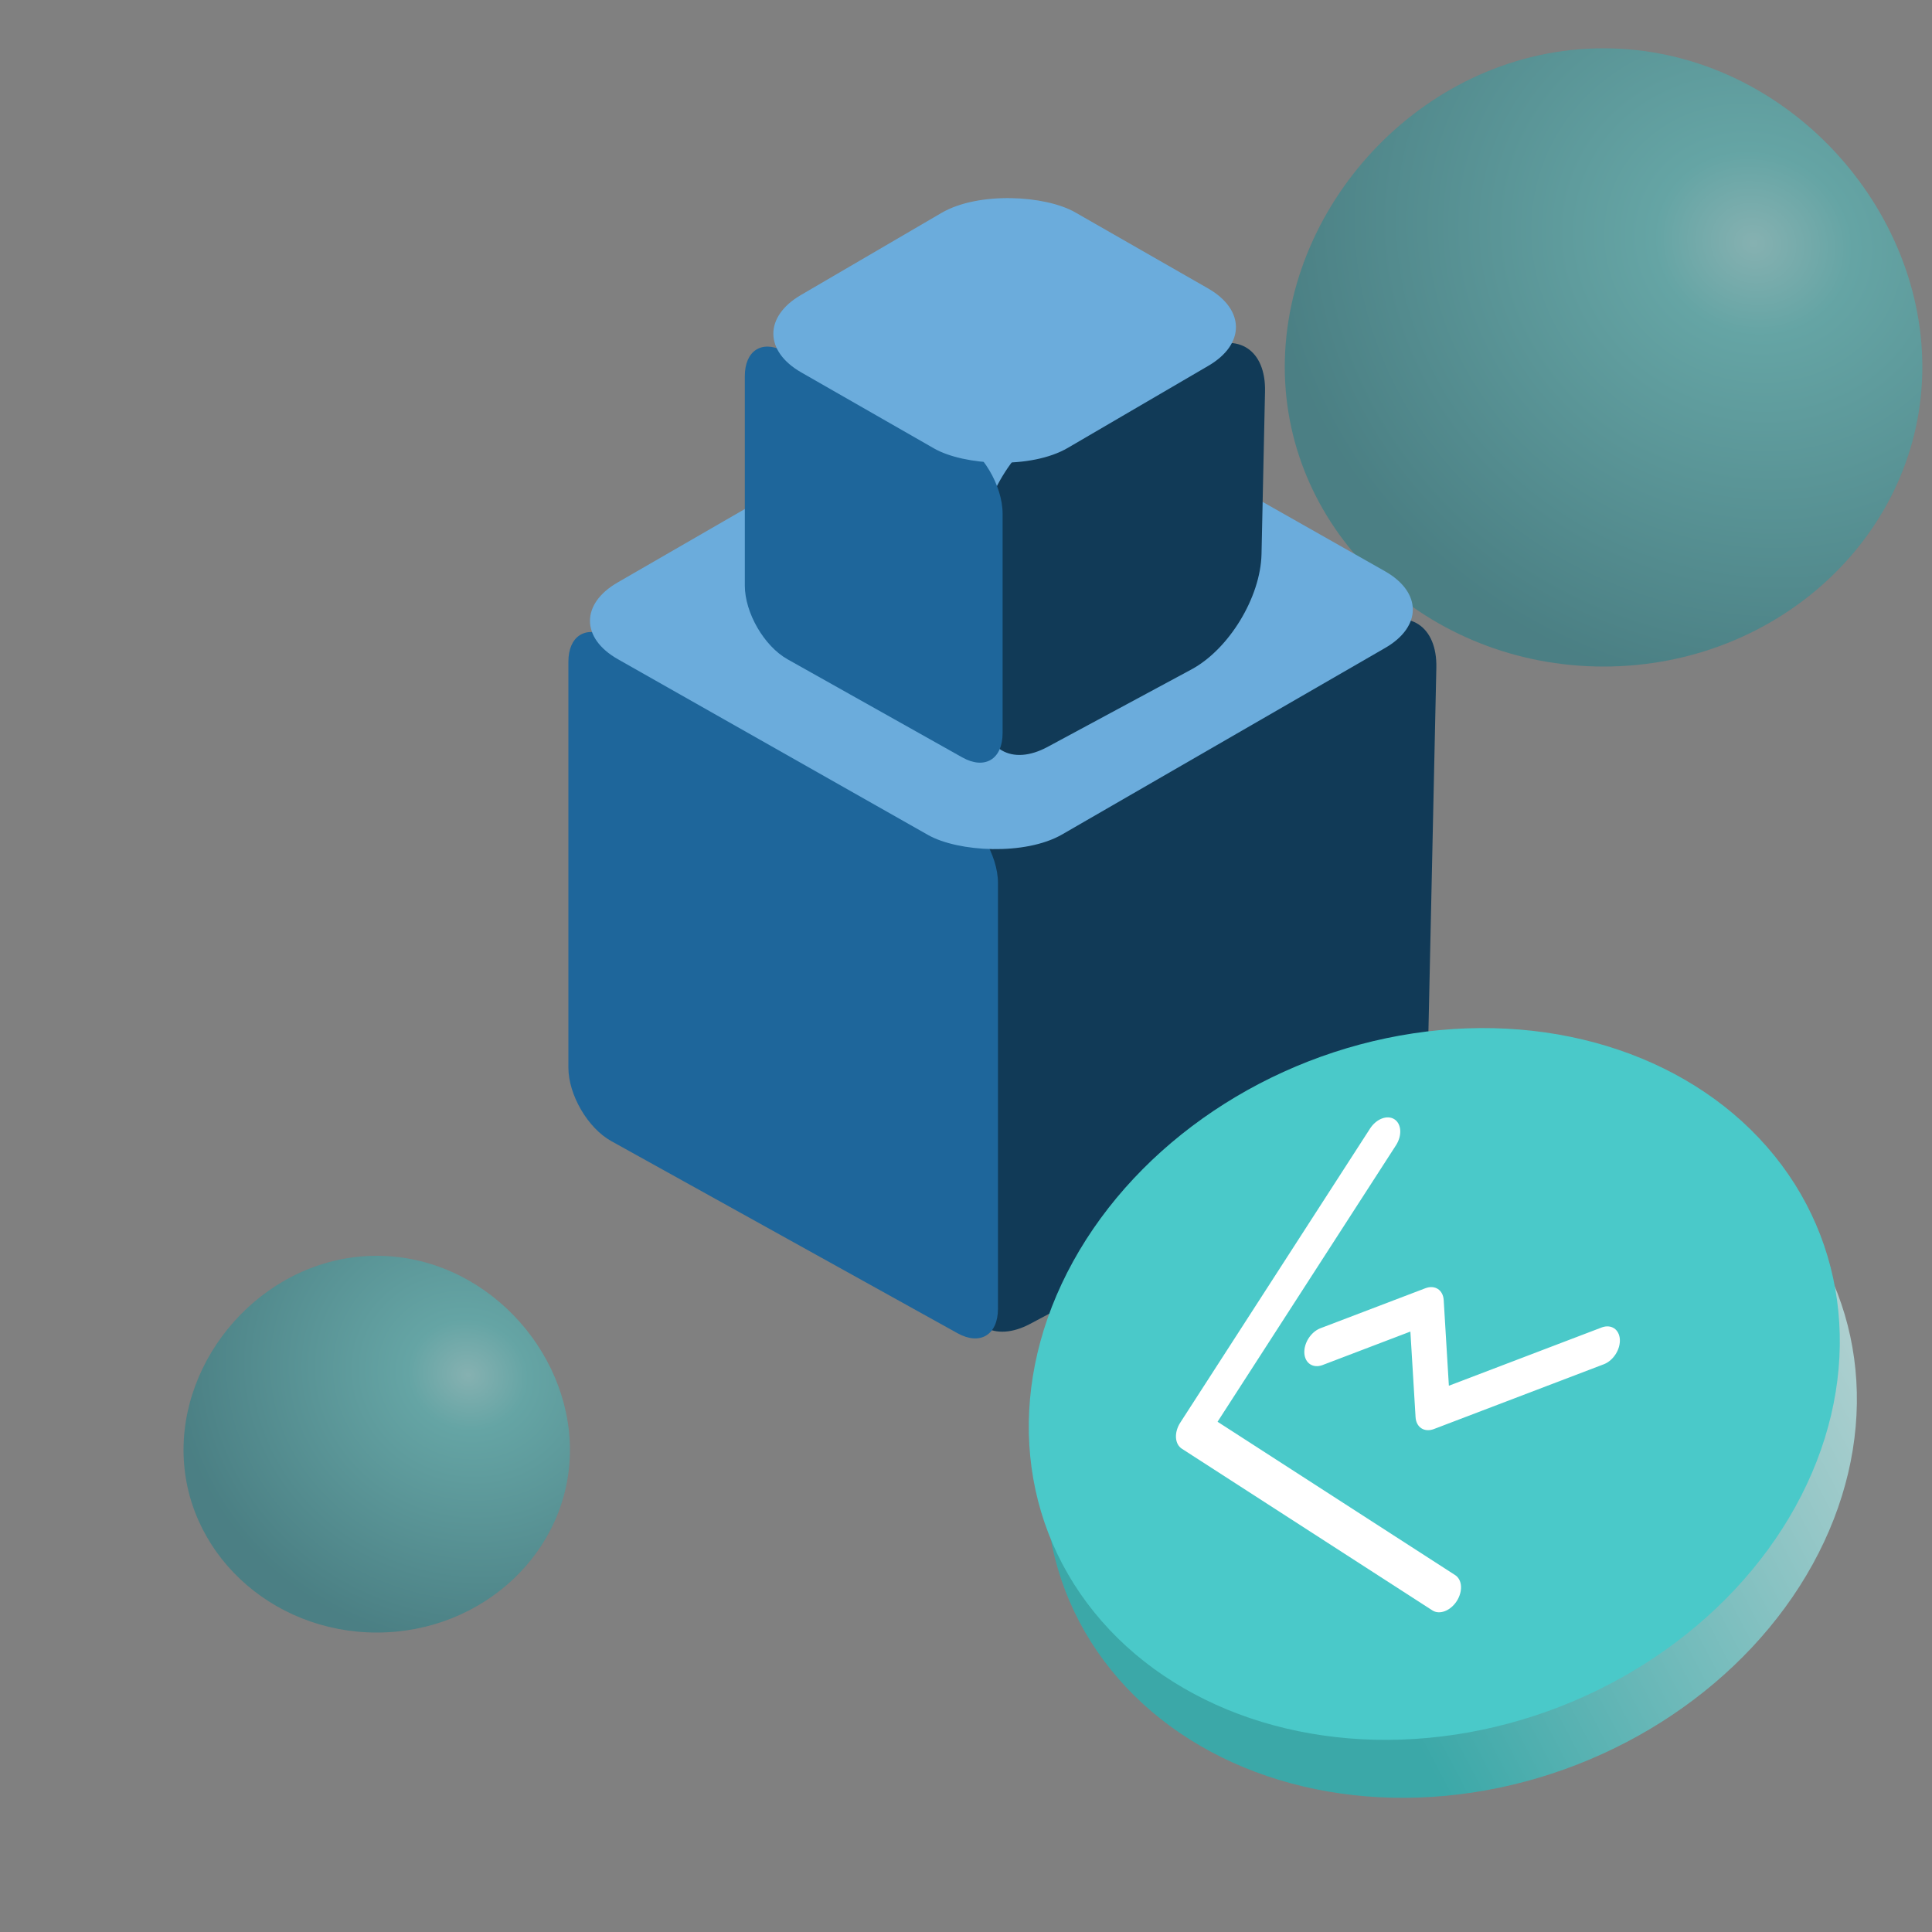 <svg width="200" height="200" viewBox="0 0 200 200" fill="none" xmlns="http://www.w3.org/2000/svg">
    <rect x="0" y="0" width="200" height="200" fill="#808080" stroke="none"/>
    <g clip-path="url(#clip0_370_638)">
    <path d="M199 37.979C199 55.111 184.225 69 166 69C147.775 69 133 55.111 133 37.979C133 20.846 147.775 5 166 5C184.225 5 199 20.846 199 37.979Z" fill="url(#paint0_radial_370_638)" fill-opacity="0.5"/>
    <path d="M147.863 107.074C147.765 111.545 144.49 116.905 140.586 118.983L106.66 137.037C102.929 139.023 99.969 137.283 99.935 133.082L99.616 94.704C99.578 90.121 103.012 84.471 107.077 82.428L142.148 64.802C145.897 62.918 148.783 64.825 148.69 69.124L147.863 107.074Z" fill="#113A57"/>
    <path d="M98.665 83.695C101.169 84.942 103.31 88.498 103.31 91.413L103.31 135.481C103.31 138.186 101.455 139.31 99.124 138.016L63.274 118.123C60.846 116.776 58.84 113.335 58.84 110.517L58.84 68.498C58.84 65.887 60.571 64.734 62.815 65.851L98.665 83.695Z" fill="#1E669B"/>
    <rect width="54.611" height="52.901" rx="8" transform="matrix(-0.866 0.5 -0.87 -0.493 150.323 63.073)" fill="#6BACDC"/>
    <path d="M130.592 57.354C130.496 61.826 127.23 67.203 123.336 69.3L108.446 77.319C104.725 79.323 101.774 77.596 101.739 73.395L101.599 56.375C101.562 51.792 104.987 46.125 109.041 44.063L124.433 36.235C128.17 34.335 131.047 36.227 130.954 40.525L130.592 57.354Z" fill="#113A57"/>
    <path d="M99.154 45.424C101.652 46.682 103.788 50.251 103.788 53.167L103.788 75.892C103.788 78.597 101.94 79.711 99.617 78.406L81.525 68.248C79.104 66.888 77.104 63.436 77.104 60.618L77.104 38.939C77.104 36.33 78.828 35.186 81.063 36.311L99.154 45.424Z" fill="#1E669B"/>
    <rect width="32.868" height="31.836" rx="8" transform="matrix(-0.863 0.504 -0.868 -0.497 132 33.832)" fill="#6BACDC"/>
    <path d="M59 150.097C59 160.537 50.046 169 39 169C27.954 169 19 160.537 19 150.097C19 139.656 27.954 130 39 130C50.046 130 59 139.656 59 150.097Z" fill="url(#paint1_radial_370_638)" fill-opacity="0.5"/>
    <circle cx="39.489" cy="39.489" r="39.489" transform="matrix(0.947 0.321 -0.483 0.876 131.923 102)" fill="url(#paint2_linear_370_638)"/>
    <circle cx="39.489" cy="39.489" r="39.489" transform="matrix(0.947 0.321 -0.483 0.876 130.156 96)" fill="#4AC9C9"/>
    <path d="M144.511 118.559L126.041 147.18L150.638 163.054C150.994 163.284 151.211 163.696 151.242 164.201C151.272 164.706 151.114 165.262 150.801 165.747C150.488 166.231 150.047 166.605 149.574 166.785C149.102 166.965 148.636 166.938 148.28 166.708L122.341 149.968C121.985 149.738 121.768 149.326 121.737 148.821C121.707 148.316 121.865 147.76 122.178 147.275L141.828 116.827C142.141 116.342 142.582 115.969 143.054 115.789C143.527 115.608 143.993 115.636 144.349 115.866C144.704 116.096 144.921 116.508 144.952 117.013C144.982 117.518 144.824 118.074 144.511 118.559ZM166.08 141.207L148.435 147.935C147.963 148.114 147.498 148.086 147.142 147.857C146.787 147.628 146.57 147.215 146.539 146.711L146.003 137.843L136.862 141.328C136.399 141.487 135.949 141.446 135.606 141.213C135.264 140.981 135.056 140.575 135.026 140.081C134.996 139.588 135.147 139.045 135.446 138.568C135.746 138.09 136.171 137.715 136.632 137.522L147.555 133.358C148.027 133.178 148.492 133.206 148.847 133.435C149.203 133.665 149.42 134.077 149.451 134.582L149.987 143.45L165.85 137.402C166.313 137.243 166.763 137.284 167.106 137.516C167.448 137.749 167.656 138.155 167.686 138.648C167.716 139.142 167.565 139.685 167.265 140.162C166.966 140.639 166.541 141.014 166.08 141.207Z" fill="white"/>
    </g>
    <defs>
    <radialGradient id="paint0_radial_370_638" cx="0" cy="0" r="1" gradientUnits="userSpaceOnUse" gradientTransform="translate(181.561 25.168) rotate(109.546) scale(46.512 50.859)">
    <stop stop-color="#8CE2E2"/>
    <stop offset="0.2" stop-color="#4AC9C9"/>
    <stop offset="1" stop-color="#157E87"/>
    </radialGradient>
    <radialGradient id="paint1_radial_370_638" cx="0" cy="0" r="1" gradientUnits="userSpaceOnUse" gradientTransform="translate(48.431 142.29) rotate(109.447) scale(28.326 30.842)">
    <stop stop-color="#8CE2E2"/>
    <stop offset="0.2" stop-color="#4AC9C9"/>
    <stop offset="1" stop-color="#157E87"/>
    </radialGradient>
    <linearGradient id="paint2_linear_370_638" x1="37.351" y1="58.94" x2="75.592" y2="12.55" gradientUnits="userSpaceOnUse">
    <stop stop-color="#3BA8A8"/>
    <stop offset="1" stop-color="#B8D3D3"/>
    </linearGradient>
    <clipPath id="clip0_370_638">
    <rect width="200" height="200" fill="white"/>
    </clipPath>
    </defs>
    </svg>
    